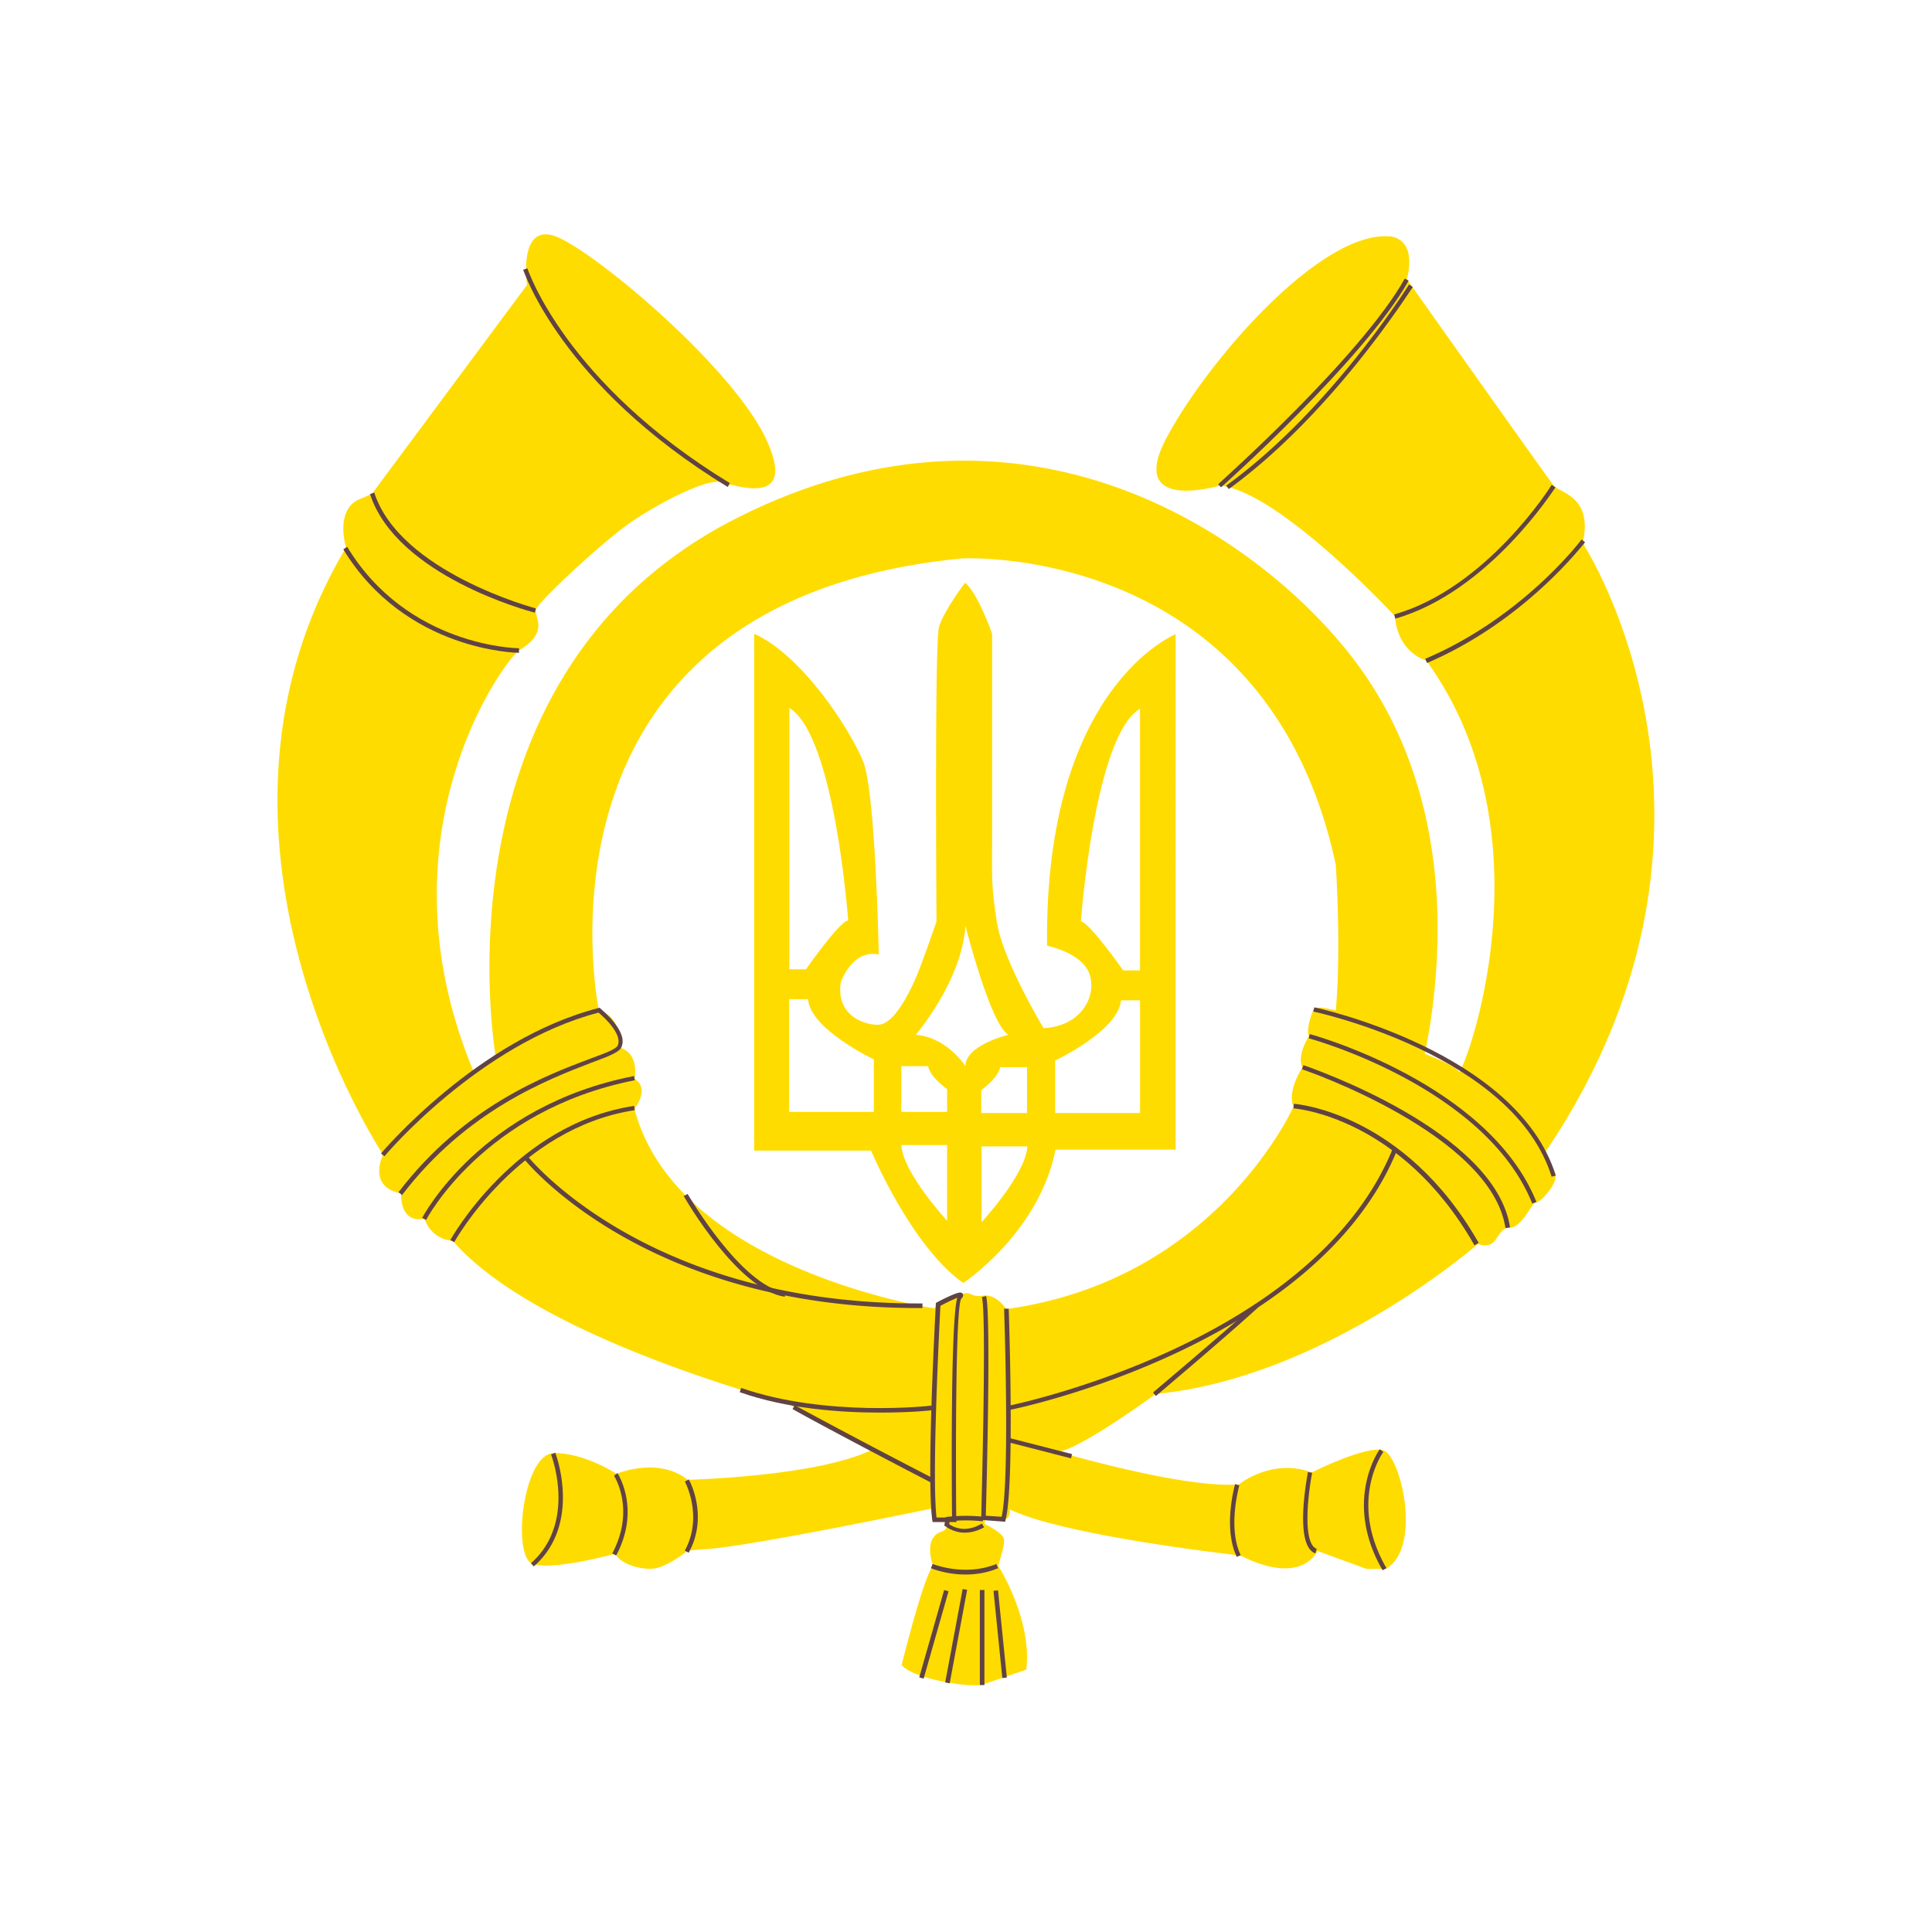 <svg width="70" height="70" fill="none" xmlns="http://www.w3.org/2000/svg"><path d="M28.587 25.642l.013.01v-.01h-.013z" fill="#FFDC00"/><path d="M31.84 34.584s-.114-5.842-.56-6.978c-.447-1.134-2.22-3.878-3.955-4.642v18.725h4.235s1.454 3.47 3.342 4.797c0 0 2.742-1.812 3.342-4.834h4.35V22.977c.025 0-4.771 1.863-4.656 11.29 0 0 1.25.241 1.53 1.008.281.765-.242 1.9-1.657 1.977 0 0-1.493-2.475-1.698-3.866-.205-1.39-.166-1.467-.166-3.164v-7.258s-.523-1.492-.982-1.85c0 0-.791 1.046-.944 1.607-.166.561-.09 10.664-.09 10.664s-.56 1.646-.803 2.17c-.242.522-.728 1.492-1.25 1.568-.358.05-1.608-.204-1.416-1.53 0 0 .409-1.213 1.378-1.009zm7.323-1.199s.484-6.735 2.142-7.705v9.478h-.612s-1.212-1.734-1.53-1.773zm-.932 5.04s2.297-1.085 2.385-2.182h.69v4.082H38.23v-1.9zm-2.666 5.854v-2.742h1.658c-.05 1.007-1.658 2.742-1.658 2.742zm1.646-3.954h-1.658v-.83s.6-.42.689-.829h.969v1.659zm-2.233-6.787s.906 3.585 1.557 3.954c0 0-1.556.371-1.556 1.136 0 0-.664-1.047-1.8-1.136 0 0 1.672-1.938 1.8-3.954zm-2.321 5.09h.97c.076.409.688.83.688.83v.829h-1.658v-1.659zm1.658 2.858v2.742s-1.607-1.735-1.658-2.742h1.658zm-2.653-3.1v1.9h-3.074v-4.081h.69c.075 1.084 2.384 2.18 2.384 2.18zM29.2 35.12h-.6v-9.468l-.012-.01h.013v.01c1.648.996 2.13 7.695 2.13 7.695-.319.038-1.53 1.773-1.53 1.773z" fill="#FFDC00"/><path d="M57.417 19.8l-.052-.216c.319-1.608-.854-1.723-1.071-1.991-.18-.217-5.32-7.475-5.32-7.475.396-1.62-.702-1.557-.702-1.557-2.525-.102-6.556 4.567-8.01 7.31-1.454 2.742 1.939 1.721 1.939 1.721.09.013.192.026.281.051 2.22.536 6.06 4.683 6.06 4.683.102 1.339 1.134 1.606 1.134 1.606 4.682 6.456 1.289 15.117 1.187 14.9-.102-.217-1.238-.65-1.238-.65.855-4.249.752-9.631-2.31-13.93-3.061-4.3-11.824-11.073-22.808-5.384-10.97 5.703-8.546 19.415-8.546 19.415l-.803.536c-3.597-8.61 1.174-14.975 1.67-15.268 1.072-.651.537-1.186.588-1.454.05-.269 2.423-2.475 3.444-3.177 1.02-.701 2.692-1.557 3.227-1.454.536.102 2.845.97 1.671-1.557-1.186-2.525-5.804-6.455-7.424-7.257-1.607-.804-1.237 1.67-1.237 1.67l-5.588 7.527s.013.038-.433.216c-.983.37-.536 1.773-.536 1.773-6.29 10.537 1.339 21.992 1.339 21.992-.535 1.288.65 1.403.65 1.403 0 1.186.855.919.855.919a1.126 1.126 0 001.021.803c3.01 3.496 11.723 5.754 12.156 5.92.434.165 3.126 1.606 3.126 1.606-1.939 1.02-6.774 1.135-6.774 1.135-1.071-.855-2.577-.216-2.577-.216s-1.135-.753-2.257-.753c-1.136 0-1.556 3.814-.753 4.03.804.217 2.96-.382 2.96-.382.217.383.918.587 1.403.536.485-.052 1.237-.65 1.237-.65l.587-.051c1.455-.052 8.28-1.48 8.28-1.48l.114.382.485-.026s-.013.408-.268.485c-.702.217-.32 1.237-.32 1.237-.37.485-1.135 3.597-1.135 3.597.37.485 2.475.855 2.96.702l1.557-.535c.217-1.825-1.02-3.764-1.02-3.764s.216-.65.216-.918-.7-.587-.7-.587v-.216h.433c.535.216.471-.319.471-.319 1.99.97 8.355 1.671 8.355 1.671 2.259 1.136 2.794-.165 2.794-.165l1.773.65h.7c1.34-.753.536-4.146-.102-4.3-.65-.165-2.577.805-2.577.805-1.453-.536-2.64.433-2.64.433-1.99.167-6.556-1.186-6.556-1.186.752-.05 3.545-2.091 3.545-2.091 6.136-.587 11.672-5.435 11.672-5.435.753.268.65-.587 1.136-.587.485 0 .803-.918.97-.918.165 0 .751-.65.7-.969-.051-.319-.434-.752-.434-.752C63.986 30.018 57.417 19.8 57.417 19.8zm-9.019 16.813s-.727-.205-.804-.038c-.077.166-.28.727-.166.969 0 0-.446.65-.242 1.135 0 0-.56.841-.32 1.416 0 0-2.78 6.29-10.408 7.334 0 0-.356-.56-.841-.484-.485.077-.409-.205-.817-.038-.408.166-.663.14-.944.497 0 0-5.817-.868-9.018-4.095-.855-.867-1.531-1.901-1.85-3.138 0 0 .587-.727 0-1.084 0 0 .204-.93-.548-1.134 0-.013.127-1.136-.74-1.34 0 0-3.1-14.798 13.151-16.38 0 0 11.047-.599 13.547 11.098 0 0 .204 3.024 0 5.282z" fill="#FFDC00"/><path d="M19.416 22.045c-.039-.012-4.925-1.314-5.856-4.197l-.153.052c.957 2.96 5.766 4.248 5.97 4.298l.039-.153zm-6.837-2.232l-.141.089c2.258 3.712 6.327 3.75 6.366 3.75v-.165c-.039 0-4.018-.039-6.225-3.674zm13.789-2.168l.076-.141c-5.97-3.635-7.322-7.743-7.335-7.782l-.153.051c.014.04 1.379 4.197 7.412 7.872z" fill="#604343"/><path d="M13.854 41.855l.65 1.39c3.24-4.247 7.654-4.783 7.935-5.306.28-.523-.74-1.326-.74-1.326-4.414 1.122-7.845 5.242-7.845 5.242z" fill="#FFDC00"/><path d="M21.38 38.36c-1.595.6-4.567 1.723-6.94 4.835l.128.103c2.347-3.075 5.281-4.184 6.863-4.796.625-.23.982-.371 1.071-.536.306-.575-.714-1.39-.752-1.43l-.026-.025-.038.012c-4.388 1.123-7.845 5.23-7.883 5.269l.127.102c.025-.038 3.444-4.082 7.756-5.205.28.23.88.83.689 1.2-.064.127-.472.28-.995.471z" fill="#604343"/><path d="M15.296 44.126l.14.077c.025-.038 2.079-3.98 7.564-5.064l-.025-.153c-5.562 1.084-7.654 5.102-7.68 5.14zm40.922-1.492h-.001.001z" fill="#604343"/><path d="M16.316 44.93l.14.076c.025-.038 2.296-4.133 6.544-4.783l-.026-.154c-4.324.651-6.633 4.822-6.658 4.86zm31.304-8.432l-.038.153c.077.012 7.257 1.556 8.636 5.982l.152-.038c-1.402-4.515-8.674-6.084-8.75-6.097z" fill="#604343"/><path d="M47.416 37.62c.063.013 6.39 1.748 8.1 5.983l.153-.052c-1.735-4.311-8.15-6.072-8.215-6.084l-.038.154z" fill="#604343"/><path d="M47.173 38.743c.064.012 6.863 2.347 7.373 5.753l.166-.025c-.536-3.496-7.208-5.778-7.488-5.88l-.05.152z" fill="#604343"/><path d="M53.423 45.121l.152-.09c-2.703-4.745-6.658-5.038-6.696-5.038l-.013.166c.04 0 3.904.293 6.557 4.962zM51.038 10.17l-.14-.077c-1.583 2.831-6.71 7.398-6.76 7.45l.101.114c.051-.038 5.204-4.644 6.8-7.488zm5.32 7.487l-.14-.09c-.013.039-2.36 3.75-5.703 4.695l.037.153c3.407-.97 5.78-4.733 5.806-4.758z" fill="#604343"/><path d="M44.43 17.593l.09.127c3.814-2.768 6.633-7.297 6.671-7.322l-.14-.089c-.025.038-2.832 4.541-6.62 7.284zM35.552 55.07l.868.065.012-.064c.331-1.225.127-7.386.115-7.654h-.166c0 .064.216 6.2-.09 7.539l-.574-.038c.026-.817.192-7.258.012-7.96l-.152.038c.178.715-.026 7.921-.026 7.998l.001.077zM57.43 19.647l-.127-.102c-.013.025-2.118 2.819-5.663 4.324l.063.153c3.584-1.53 5.701-4.362 5.727-4.375zM34.889 46.894a.105.105 0 00-.102-.063c-.153 0-.676.268-.843.357l-.038.026v.05c-.012.256-.344 6.277-.127 7.82l.012.063h.868l-.013-.076c-.025-2.947-.012-7.73.179-8.011.038-.039.09-.102.064-.166zm-.395 8.088h-.562c-.179-1.57.115-7.106.14-7.667a6.24 6.24 0 01.613-.294c-.243.792-.204 6.557-.191 7.96zm15.498-2.475c-.011.013-1.352 1.875.103 4.388l.14-.077c-1.402-2.424-.127-4.197-.114-4.21l-.129-.101zm-14.49 5.103h.166v3.444h-.166v-3.445zm9.248-3.84c-.013.063-.447 1.581.062 2.64l.141-.064c-.485-1.008-.051-2.513-.051-2.526l-.153-.05zm-8.649 2.896c-1.16.471-2.296 0-2.31 0l-.063.152c.038.013.548.23 1.25.23.357 0 .765-.052 1.186-.23l-.063-.152zm-11.149-.408c.727-1.315.038-2.616 0-2.654l-.14.077c.012.012.676 1.263 0 2.5l.14.077zm22.438-2.922c-.051.28-.498 2.666.267 2.947l.051-.166c-.535-.192-.305-2.053-.165-2.755l-.153-.026zM34.41 60.99l-.164-.031.633-3.386.163.03-.633 3.386z" fill="#604343"/><path d="M35.604 55.122l.026-.166c-.65-.077-1.276 0-1.301 0l-.064.012-.051.307.038.026c.013 0 .28.23.702.23.204 0 .446-.052.7-.192l-.076-.14c-.613.37-1.06.114-1.186.025l.013-.103a5.198 5.198 0 011.199 0zm.712 5.676l-.32-3.16.164-.016.32 3.16-.164.017zm-2.85.022l-.16-.046.902-3.165.16.045-.902 3.165zm-.044-13.428v-.166h-.153c-9.873 0-14.121-5.294-14.16-5.345l-.127.103c.038.051 4.324 5.409 14.287 5.409l.153-.001zM19.34 56.755c1.76-1.544.79-4.095.778-4.12l-.153.064c.012.025.943 2.462-.728 3.941l.103.115zm2.984-.395c.906-1.698.05-2.973.05-2.986l-.127.09c0 .013.791 1.212-.064 2.82l.141.075zm14.197-5.422l.026.153c.115-.012 11.149-2.258 14.07-9.414l-.153-.063c-2.883 7.079-13.828 9.298-13.943 9.325z" fill="#604343"/><path d="M24.773 43.335c.077.14 1.977 3.406 3.661 3.649l.025-.154c-1.607-.23-3.52-3.533-3.546-3.571l-.14.076zm2.08 6.952l-.051.154c1.735.611 3.686.74 5.09.74 1.097 0 1.862-.077 1.875-.09l-.013-.165c-.038.013-3.827.433-6.901-.639zm15.027.293c.025-.025 2.32-1.951 3.711-3.214l-.102-.115c-1.391 1.25-3.686 3.176-3.712 3.201l.102.128zm-3.075 2.259l.038-.154c-.549-.14-2.284-.587-2.284-.587l-.038.154s1.735.447 2.284.587z" fill="#604343"/><path d="M33.716 53.706l.076-.153a282.382 282.382 0 01-5-2.64l-.077.14c1.314.74 4.963 2.64 5 2.653z" fill="#604343"/></svg>